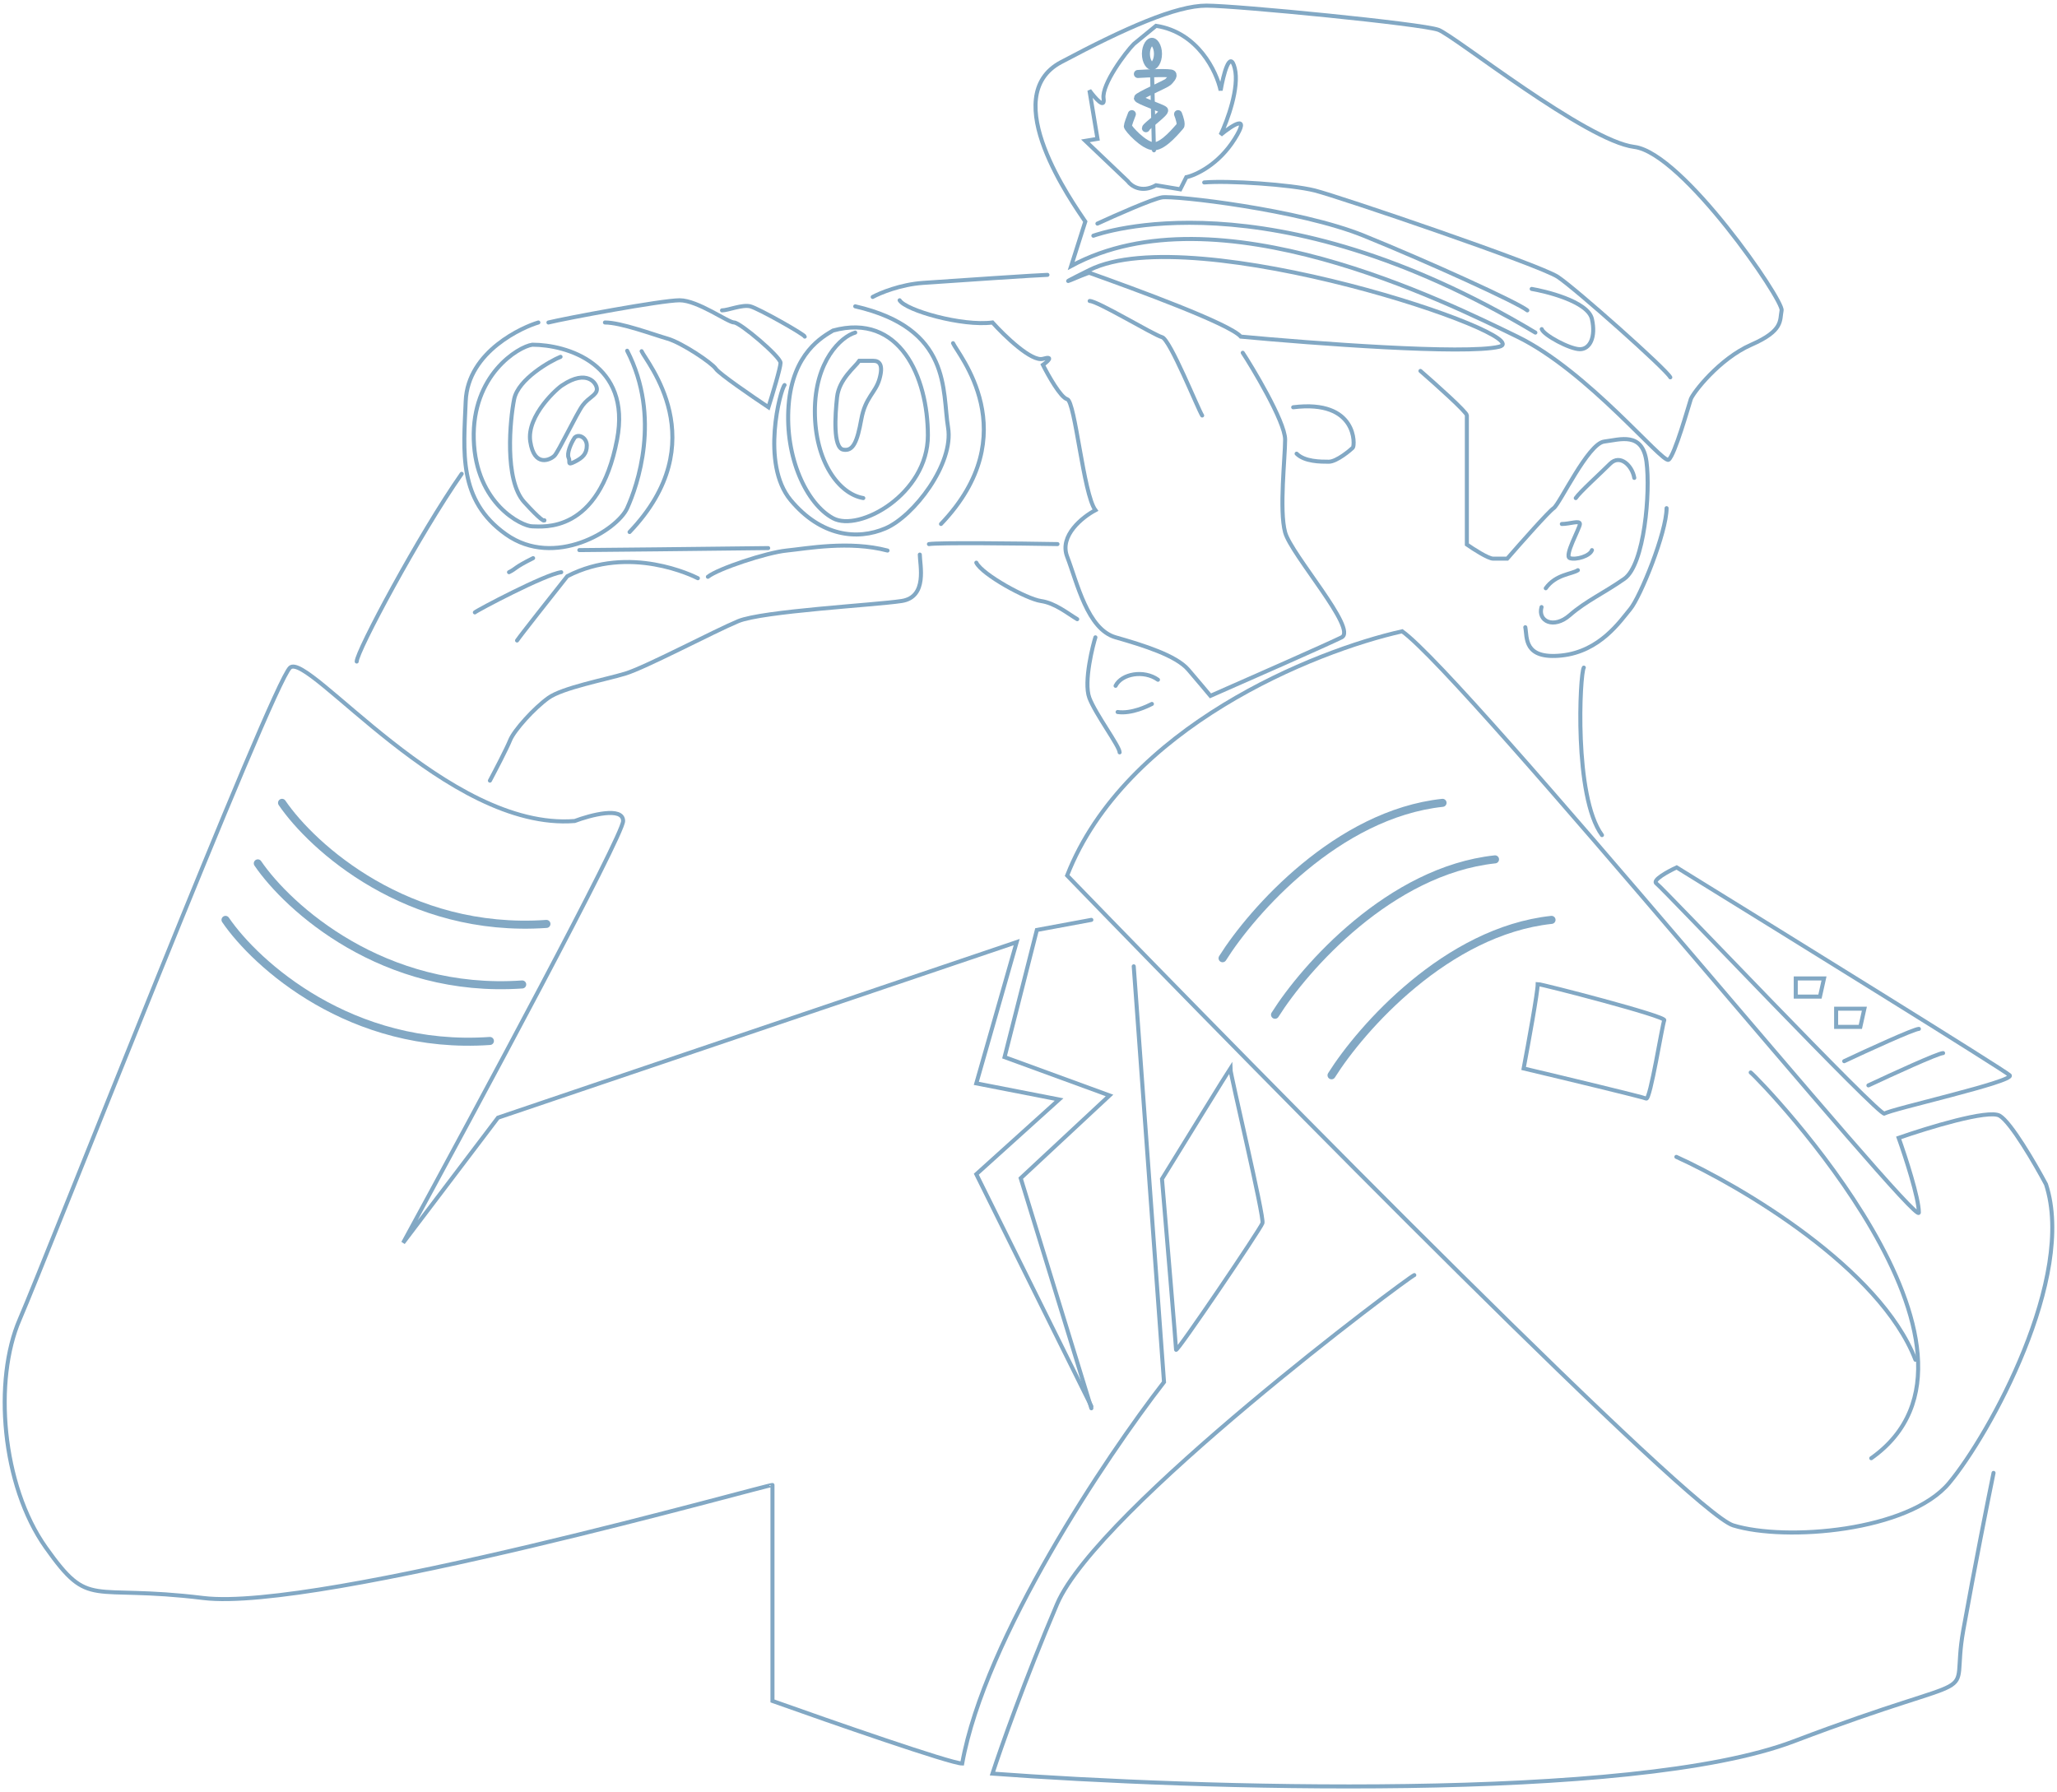 <svg width="365" height="318" viewBox="0 0 365 318" fill="none" xmlns="http://www.w3.org/2000/svg">
<path d="M194.011 41.827C195.085 41.469 225.169 30.725 272.442 59.017M192.578 39.32C190.429 36.097 176.82 17.116 188.28 11.028C199.741 4.939 208.694 1 214.066 1C219.438 1 252.387 4.223 255.252 5.298C258.117 6.372 281.395 24.995 289.99 26.069C298.586 27.144 316.492 53.287 316.134 55.078C315.776 56.869 316.492 58.659 310.762 61.166C305.032 63.673 300.376 69.761 300.018 70.836C299.66 71.91 297.153 80.863 296.079 81.58C295.004 82.296 281.753 65.822 269.219 59.734C256.684 53.645 215.857 33.232 190.072 47.199L192.578 39.32Z" stroke="#82A8C4" stroke-width="0.716" stroke-linecap="round"/>
<path d="M194.729 39.678C197.833 38.245 204.471 35.309 206.19 35.022C208.338 34.664 230.543 37.171 242.003 41.827C253.463 46.482 269.221 53.645 271.012 55.077" stroke="#82A8C4" stroke-width="0.716" stroke-linecap="round"/>
<path d="M252.047 65.823C254.793 68.21 260.284 73.128 260.284 73.701C260.284 74.275 260.284 89.221 260.284 96.622C261.478 97.457 264.081 99.129 264.94 99.129C265.799 99.129 266.969 99.129 267.447 99.129C269.834 96.383 274.824 90.749 275.684 90.175C276.758 89.459 281.772 78.715 284.637 78.357C287.502 77.999 291.442 76.567 292.158 81.939C292.874 87.311 291.8 100.203 288.218 102.71C284.637 105.217 281.414 106.65 278.549 109.156C275.684 111.663 272.819 110.231 273.535 107.724M201.192 7.805C199.76 9.238 195.462 14.968 195.82 17.475C196.107 19.48 194.268 17.355 193.313 16.042L194.746 24.637L192.597 24.995L200.118 32.158C200.714 32.994 202.553 34.307 205.131 32.874L209.429 33.591L210.503 31.442C212.175 31.084 216.233 29.221 219.098 24.637C221.964 20.053 218.621 22.25 216.592 23.921C217.785 21.414 219.958 15.541 219.098 12.103C218.239 8.665 217.069 13.297 216.592 16.042C215.875 12.7 212.58 5.728 205.131 4.582L201.192 7.805ZM220.173 59.734C232.946 60.928 259.997 62.958 266.014 61.525C273.534 59.734 211.721 38.743 193.313 47.916C185.154 51.982 192.652 48.417 193.309 48.417C201.665 51.401 218.167 57.442 220.173 59.734Z" stroke="#82A8C4" stroke-width="0.716" stroke-linecap="round"/>
<path d="M279.607 88.384C280.324 87.31 283.905 84.087 285.696 82.296C287.486 80.505 289.635 82.654 289.993 84.803" stroke="#82A8C4" stroke-width="0.716" stroke-linecap="round"/>
<path d="M270.653 111.302C271.011 113.092 270.295 117.032 277.1 116.315C283.904 115.599 287.486 110.227 289.276 108.078C291.067 105.93 295.723 94.469 295.723 90.172" stroke="#82A8C4" stroke-width="0.716" stroke-linecap="round"/>
<path d="M159.633 53.285C160.707 55.076 170.735 57.941 176.107 57.225C178.256 59.612 183.055 64.244 185.06 63.671C187.066 63.098 185.896 64.148 185.06 64.745C186.015 66.655 188.212 70.547 189.358 70.834C190.79 71.192 192.223 87.666 194.372 90.531C192.103 91.725 187.925 95.043 189.358 98.768C191.148 103.424 192.939 111.661 197.953 113.093C202.967 114.526 208.697 116.316 210.846 118.823C212.565 120.829 214.188 122.763 214.785 123.479C221.59 120.495 235.772 114.239 238.064 113.093C240.929 111.661 229.11 98.41 228.036 94.47C226.962 90.531 228.036 81.219 228.036 77.996C228.036 74.773 221.948 64.745 220.515 62.597" stroke="#82A8C4" stroke-width="0.716" stroke-linecap="round"/>
<path d="M173.24 99.844C174.315 101.993 182.194 106.29 184.7 106.648C187.207 107.006 189.356 108.797 191.147 109.871" stroke="#82A8C4" stroke-width="0.716" stroke-linecap="round"/>
<path d="M81.918 84.082C74.397 94.826 63.295 115.598 63.295 117.388" stroke="#82A8C4" stroke-width="0.716" stroke-linecap="round"/>
<path d="M163.213 98.41C163.213 100.201 164.645 105.931 159.99 106.647C155.334 107.363 135.278 108.438 130.981 110.229C126.683 112.019 114.507 118.466 110.925 119.54C107.344 120.614 99.823 122.047 97.317 123.838C94.81 125.628 91.228 129.568 90.512 131.358C89.939 132.791 87.886 136.73 86.931 138.521" stroke="#82A8C4" stroke-width="0.716" stroke-linecap="round"/>
<path d="M125.61 102.35C127.401 100.917 135.996 98.052 139.577 97.694C143.159 97.336 150.68 95.903 157.484 97.694" stroke="#82A8C4" stroke-width="0.716" stroke-linecap="round"/>
<path d="M84.067 78C83.709 66.54 91.946 61.526 94.453 61.168C100.541 61.168 112.073 64.534 109.494 78C106.271 94.832 96.243 93.4 94.453 93.4C92.662 93.4 84.425 89.46 84.067 78Z" stroke="#82A8C4" stroke-width="0.716" stroke-linecap="round"/>
<path d="M139.936 71.906C140.652 62.595 146.024 59.73 147.815 58.655C159.634 55.432 164.647 66.892 164.647 77.278C164.647 87.664 152.471 94.468 147.815 91.961C143.159 89.454 139.22 81.217 139.936 71.906Z" stroke="#82A8C4" stroke-width="0.716" stroke-linecap="round"/>
<path d="M97.316 57.225C100.181 56.508 117.372 53.285 120.595 53.285C123.818 53.285 129.19 57.225 130.265 57.225C131.339 57.225 138.502 63.313 138.502 64.387C138.502 65.247 137.069 69.998 136.353 72.266C133.488 70.356 127.614 66.321 127.041 65.462C126.325 64.387 120.953 60.806 118.446 60.09C115.939 59.373 110.209 57.225 107.344 57.225" stroke="#82A8C4" stroke-width="0.716" stroke-linecap="round"/>
<path d="M128.117 55.075C129.192 55.075 131.699 54 133.131 54.358C134.564 54.716 142.801 59.372 142.801 59.73" stroke="#82A8C4" stroke-width="0.716" stroke-linecap="round"/>
<path d="M94.095 78.358C93.379 73.703 99.109 68.689 99.825 68.331C104.123 65.466 105.913 67.973 105.913 69.047C105.913 70.121 104.481 70.48 103.406 71.912C102.332 73.344 99.109 80.149 98.392 80.865C97.676 81.582 94.811 83.014 94.095 78.358Z" stroke="#82A8C4" stroke-width="0.716" stroke-linecap="round"/>
<path d="M100.9 81.226C100.542 80.509 101.258 78.719 101.974 77.644C102.691 76.928 104.123 77.644 104.123 79.077C104.123 80.509 103.407 81.226 101.974 81.942C100.542 82.658 101.258 81.942 100.9 81.226Z" stroke="#82A8C4" stroke-width="0.716" stroke-linecap="round"/>
<path d="M148.533 70.474C148.891 67.251 151.756 65.102 152.472 64.027H154.979C156.053 64.027 156.77 64.744 156.053 67.251C155.337 69.757 153.546 70.474 152.83 74.413C152.114 78.353 151.398 80.143 149.607 79.785C147.816 79.427 148.175 73.697 148.533 70.474Z" stroke="#82A8C4" stroke-width="0.716" stroke-linecap="round"/>
<path d="M151.754 59.016C149.248 59.732 144.592 64.029 144.592 72.983C144.592 81.936 148.889 87.666 153.187 88.382" stroke="#82A8C4" stroke-width="0.716" stroke-linecap="round"/>
<path d="M99.467 63.316C97.676 64.033 91.946 67.256 91.23 70.837C90.513 74.418 89.439 85.162 93.02 89.102C95.885 92.253 96.602 92.564 96.601 92.325" stroke="#82A8C4" stroke-width="0.716" stroke-linecap="round"/>
<path d="M95.529 57.227C93.022 57.943 82.994 62.24 82.636 71.194C82.278 80.147 81.203 88.742 89.799 94.83C98.394 100.919 109.495 94.114 111.286 90.175C113.077 86.235 117.374 74.059 111.286 62.24" stroke="#82A8C4" stroke-width="0.716" stroke-linecap="round"/>
<path d="M139.218 68.326C138.502 69.043 134.921 82.294 140.293 88.74C145.665 95.186 152.111 95.903 157.125 93.754C162.139 91.605 169.301 82.294 168.227 75.847C167.153 69.401 168.943 58.299 151.753 54.359" stroke="#82A8C4" stroke-width="0.716" stroke-linecap="round"/>
<path d="M230.074 80.505C231.507 81.937 234.346 81.931 235.778 81.931C237.211 81.931 239.698 79.793 240.056 79.435C240.415 79.077 240.927 70.836 229.467 72.269" stroke="#82A8C4" stroke-width="0.716" stroke-linecap="round"/>
<path d="M281.037 118.465C280.321 119.539 279.246 141.385 284.26 148.19" stroke="#82A8C4" stroke-width="0.716" stroke-linecap="round"/>
<path d="M197.952 121.695C199.027 119.546 202.966 118.83 205.473 120.62" stroke="#82A8C4" stroke-width="0.716" stroke-linecap="round"/>
<path d="M198.311 126.347C200.817 126.705 203.683 125.272 204.399 124.914" stroke="#82A8C4" stroke-width="0.716" stroke-linecap="round"/>
<path d="M194.371 113.094C194.013 114.168 192.223 120.973 193.297 123.838C194.371 126.703 198.669 132.433 198.669 133.507" stroke="#82A8C4" stroke-width="0.716" stroke-linecap="round"/>
<path d="M189.356 155.357C199.671 128.999 233.287 115.485 248.806 112.023C260.267 120.26 340.488 218.389 340.488 215.165C340.488 212.587 338.101 205.257 336.907 201.915C342.04 200.124 352.808 196.829 354.813 197.975C356.819 199.121 361.14 206.57 363.05 210.152C368.422 226.626 353.023 254.56 345.86 263.155C338.697 271.75 316.851 273.541 307.54 270.676C300.091 268.384 225.647 192.842 189.356 155.357Z" stroke="#82A8C4" stroke-width="0.716" stroke-linecap="round"/>
<path d="M216.934 170.037C222.186 161.681 237.347 144.466 255.97 142.461" stroke="#82A8C4" stroke-width="1.426" stroke-linecap="round"/>
<path d="M226.245 180.068C231.498 171.712 246.659 154.498 265.281 152.492" stroke="#82A8C4" stroke-width="1.426" stroke-linecap="round"/>
<path d="M236.271 190.807C241.524 182.45 256.685 165.236 275.308 163.23" stroke="#82A8C4" stroke-width="1.426" stroke-linecap="round"/>
<path d="M356.606 190.809C355.746 189.95 316.853 165.86 297.514 153.922C295.962 154.638 293.073 156.214 293.933 156.787C295.007 157.503 333.686 198.33 334.402 197.614C335.118 196.898 357.68 191.884 356.606 190.809Z" stroke="#82A8C4" stroke-width="0.716" stroke-linecap="round"/>
<path d="M318.644 173.621V176.844H322.941L323.657 173.621H318.644Z" stroke="#82A8C4" stroke-width="0.716" stroke-linecap="round"/>
<path d="M325.808 178.992V182.215H330.105L330.821 178.992H325.808Z" stroke="#82A8C4" stroke-width="0.716" stroke-linecap="round"/>
<path d="M327.239 188.304C331.298 186.394 339.631 182.574 340.49 182.574" stroke="#82A8C4" stroke-width="0.716" stroke-linecap="round"/>
<path d="M331.536 192.601C335.595 190.691 343.927 186.871 344.787 186.871" stroke="#82A8C4" stroke-width="0.716" stroke-linecap="round"/>
<path d="M193.654 163.23L183.984 165.021L178.254 187.583L196.877 194.388L181.119 209.071L193.654 249.898" stroke="#82A8C4" stroke-width="0.716" stroke-linecap="round"/>
<path d="M201.174 171.471L206.546 245.246C196.28 258.497 174.744 290.586 170.733 312.933C168.727 312.933 147.454 305.532 137.069 301.831C137.069 289.177 137.069 263.797 137.069 263.511C137.069 263.153 56.489 286.073 36.075 283.566C15.662 281.059 16.02 285.715 8.141 274.613C0.262 263.511 -1.17 244.888 3.485 234.144C8.141 223.4 48.252 121.333 51.476 118.467C54.699 115.602 79.41 147.476 101.972 145.686C104.837 144.611 110.567 143.107 110.567 145.686C110.567 148.264 84.543 196.659 71.531 220.535L88.363 198.33L180.403 167.173L173.24 192.242L187.924 195.107L173.24 208.358L193.654 249.543" stroke="#82A8C4" stroke-width="0.716" stroke-linecap="round"/>
<path d="M250.957 226.266C249.883 226.624 194.73 267.809 187.568 284.641C181.838 298.107 177.54 310.307 176.107 314.724C211.562 317.35 289.635 319.881 318.286 308.994C354.099 295.385 345.862 303.264 348.369 289.297C350.374 278.123 352.786 266.018 353.741 261.363" stroke="#82A8C4" stroke-width="0.716" stroke-linecap="round"/>
<path d="M50.046 142.461C55.418 150.34 72.322 165.668 96.961 163.949" stroke="#82A8C4" stroke-width="1.426" stroke-linecap="round"/>
<path d="M45.747 153.203C51.119 161.082 68.023 176.41 92.662 174.691" stroke="#82A8C4" stroke-width="1.426" stroke-linecap="round"/>
<path d="M40.016 163.23C45.388 171.109 62.291 186.437 86.931 184.718" stroke="#82A8C4" stroke-width="1.426" stroke-linecap="round"/>
<path d="M154.85 52.695C156.157 51.982 159.77 50.485 163.762 50.2C168.754 49.843 184.797 48.773 185.866 48.773" stroke="#82A8C4" stroke-width="0.713" stroke-linecap="round"/>
<path d="M205.475 9.555C205.475 10.231 205.303 10.808 205.061 11.194C204.814 11.59 204.563 11.694 204.406 11.694C204.248 11.694 203.997 11.59 203.75 11.194C203.509 10.808 203.336 10.231 203.336 9.555C203.336 8.88 203.509 8.302 203.75 7.916C203.997 7.52 204.248 7.416 204.406 7.416C204.563 7.416 204.814 7.52 205.061 7.916C205.303 8.302 205.475 8.88 205.475 9.555Z" stroke="#82A8C4" stroke-width="1.426" stroke-linecap="round"/>
<path d="M204.405 12.055L204.762 26.672" stroke="#82A8C4" stroke-width="0.713" stroke-linecap="round"/>
<path d="M200.84 20.254C200.602 20.848 200.127 22.108 200.127 22.393C200.127 22.75 202.979 25.958 204.762 25.958C206.544 25.958 209.04 22.75 209.396 22.393C209.682 22.108 209.278 20.848 209.04 20.254" stroke="#82A8C4" stroke-width="1.426" stroke-linecap="round"/>
<path d="M201.91 13.126C203.812 13.007 207.686 12.841 207.971 13.126C208.327 13.483 207.614 14.196 207.258 14.552C206.901 14.909 201.91 17.048 201.91 17.404C201.91 17.761 206.188 19.187 206.545 19.543C206.901 19.9 203.336 22.395 203.336 22.752" stroke="#82A8C4" stroke-width="1.426" stroke-linecap="round"/>
<path d="M213.318 73.731C212.605 72.662 207.614 60.184 206.188 59.827C204.762 59.471 194.78 53.41 193.354 53.41" stroke="#82A8C4" stroke-width="0.713" stroke-linecap="round"/>
<path d="M277.135 92.981C278.561 92.981 280.343 92.268 280.343 92.981C280.343 93.694 277.491 98.686 278.561 99.042C279.63 99.399 282.126 98.686 282.482 97.616" stroke="#82A8C4" stroke-width="0.713" stroke-linecap="round"/>
<path d="M279.986 101.18C278.917 101.893 276.065 101.893 274.282 104.388" stroke="#82A8C4" stroke-width="0.713" stroke-linecap="round"/>
<path d="M270.36 189.595C271.192 185.198 272.856 176.047 272.856 174.621C273.569 174.621 295.673 180.325 295.316 181.038C294.96 181.751 292.821 195.299 292.108 194.942C291.537 194.657 277.372 191.258 270.36 189.595Z" stroke="#82A8C4" stroke-width="0.713" stroke-linecap="round"/>
<path d="M310.647 190.309C312.787 192.091 358.777 239.864 332.038 258.76" stroke="#82A8C4" stroke-width="0.713" stroke-linecap="round"/>
<path d="M297.456 205.285C308.983 210.514 333.607 225.036 339.881 241.293" stroke="#82A8C4" stroke-width="0.713" stroke-linecap="round"/>
<path d="M206.188 209.202C209.991 203.023 217.74 190.449 218.31 189.594C218.31 190.663 224.371 215.976 224.014 217.045C223.658 218.115 208.684 240.219 208.684 239.506C208.684 238.935 207.02 219.066 206.188 209.202Z" stroke="#82A8C4" stroke-width="0.713" stroke-linecap="round"/>
<path d="M123.833 102.605C123.12 102.249 111.712 96.544 100.66 102.249C97.927 105.695 92.317 112.801 91.747 113.657" stroke="#82A8C4" stroke-width="0.713" stroke-linecap="round"/>
<path d="M99.59 101.539C96.738 101.896 84.616 108.313 84.26 108.669" stroke="#82A8C4" stroke-width="0.713" stroke-linecap="round"/>
<path d="M94.599 99.039C91.033 100.822 91.746 100.822 90.32 101.535" stroke="#82A8C4" stroke-width="0.713" stroke-linecap="round"/>
<path d="M102.798 97.614C105.08 97.614 126.09 97.377 136.31 97.258" stroke="#82A8C4" stroke-width="0.713" stroke-linecap="round"/>
<path d="M164.832 96.548C166.543 96.263 180.756 96.429 187.649 96.548" stroke="#82A8C4" stroke-width="0.713" stroke-linecap="round"/>
<path d="M113.85 62.32C114.563 64.103 127.041 78.364 111.711 94.407" stroke="#82A8C4" stroke-width="0.713" stroke-linecap="round"/>
<path d="M169.111 60.895C169.824 62.677 182.302 76.938 166.972 92.981" stroke="#82A8C4" stroke-width="0.713" stroke-linecap="round"/>
<path d="M213.675 32.374C217.953 32.017 229.005 32.73 233.283 33.8C237.561 34.87 273.213 46.992 276.422 49.131C279.63 51.27 295.673 65.531 296.386 66.957" stroke="#82A8C4" stroke-width="0.713" stroke-linecap="round"/>
<path d="M271.786 51.27C273.925 51.626 281.769 53.409 282.482 56.617C283.195 59.826 282.125 61.965 280.343 61.965C278.56 61.965 273.925 59.469 273.569 58.4" stroke="#82A8C4" stroke-width="0.713" stroke-linecap="round"/>
</svg>
